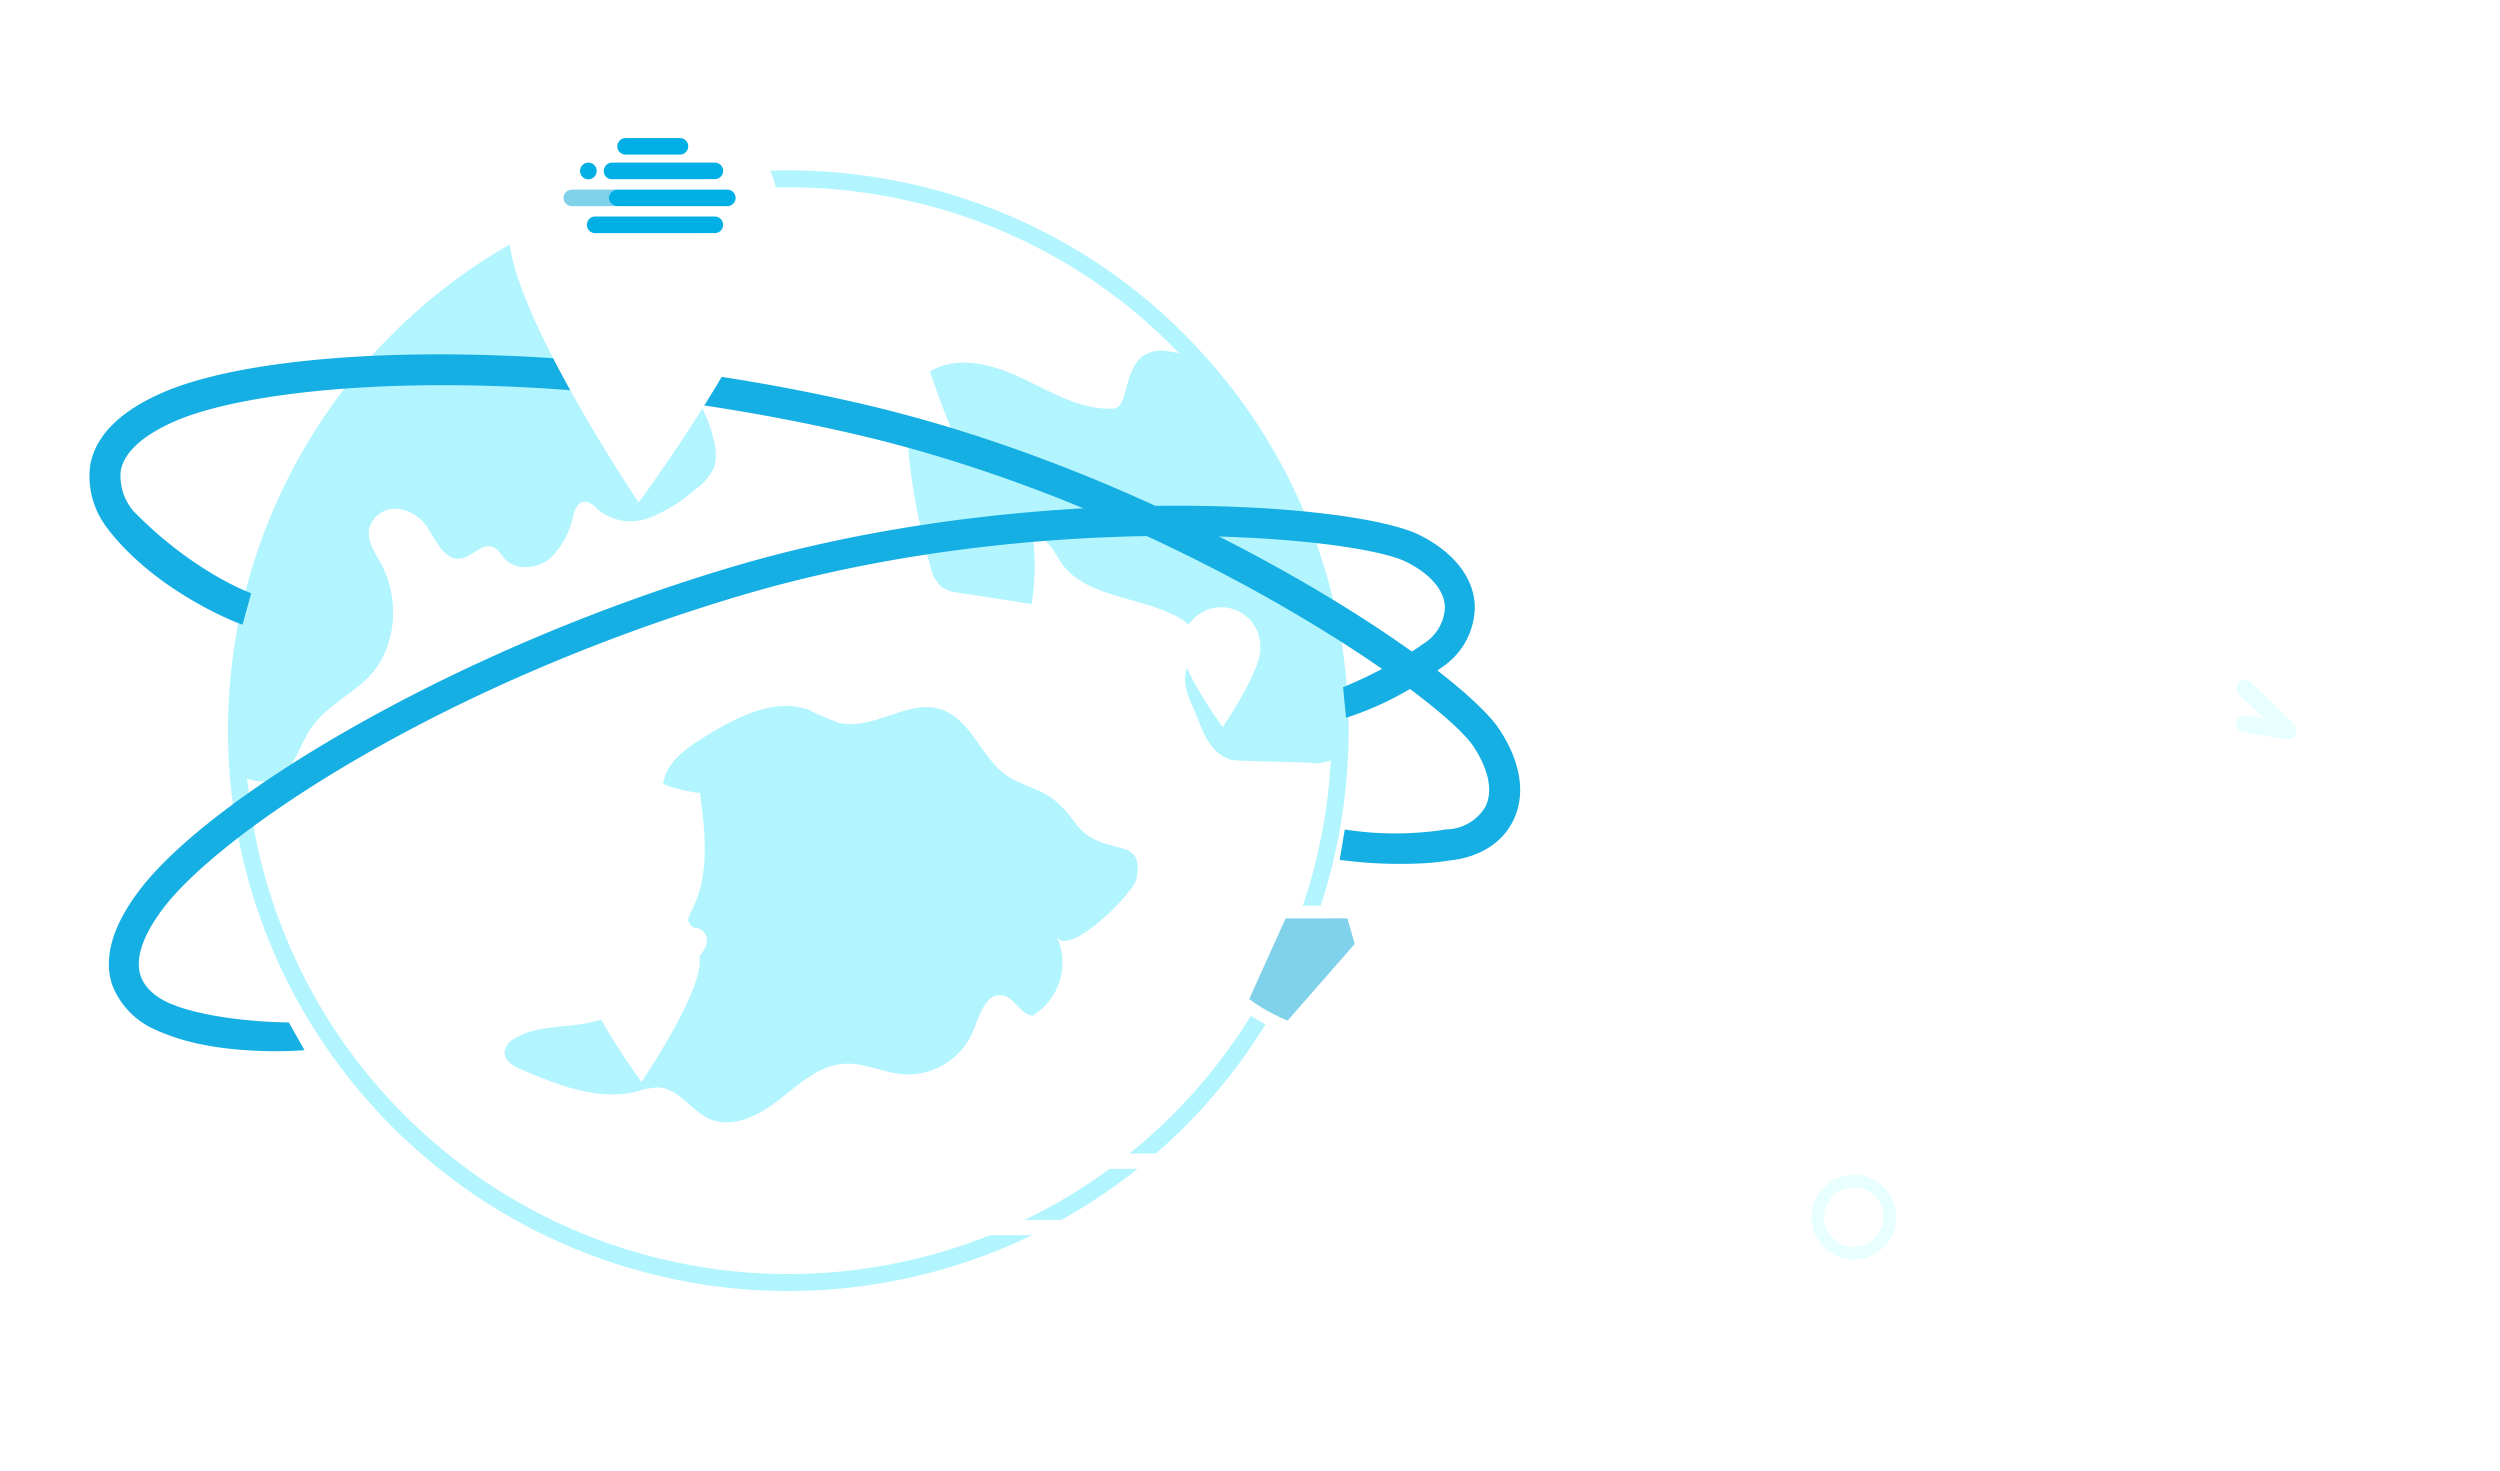 <svg xmlns="http://www.w3.org/2000/svg" xmlns:xlink="http://www.w3.org/1999/xlink" width="294.522" height="173.321" viewBox="0 0 294.522 173.321">
  <defs>
    <filter id="Caminho_6680" x="58.397" y="97.375" width="32.675" height="40.185" filterUnits="userSpaceOnUse">
      <feOffset dy="3" input="SourceAlpha"/>
      <feGaussianBlur stdDeviation="3" result="blur"/>
      <feFlood flood-opacity="0.161"/>
      <feComposite operator="in" in2="blur"/>
      <feComposite in="SourceGraphic"/>
    </filter>
    <filter id="União_15" x="1.512" y="10.535" width="184.305" height="162.786" filterUnits="userSpaceOnUse">
      <feOffset dy="3" input="SourceAlpha"/>
      <feGaussianBlur stdDeviation="3" result="blur-2"/>
      <feFlood flood-opacity="0.161"/>
      <feComposite operator="in" in2="blur-2"/>
      <feComposite in="SourceGraphic"/>
    </filter>
    <filter id="União_14" x="0" y="21.009" width="189.217" height="103.723" filterUnits="userSpaceOnUse">
      <feOffset dy="3" input="SourceAlpha"/>
      <feGaussianBlur stdDeviation="3" result="blur-3"/>
      <feFlood flood-opacity="0.161"/>
      <feComposite operator="in" in2="blur-3"/>
      <feComposite in="SourceGraphic"/>
    </filter>
    <filter id="Caminho_6679" x="51.363" y="0" width="50.875" height="67.703" filterUnits="userSpaceOnUse">
      <feOffset dy="3" input="SourceAlpha"/>
      <feGaussianBlur stdDeviation="3" result="blur-4"/>
      <feFlood flood-opacity="0.161"/>
      <feComposite operator="in" in2="blur-4"/>
      <feComposite in="SourceGraphic"/>
    </filter>
    <filter id="Caminho_6709" x="129.762" y="63.325" width="27.467" height="32.313" filterUnits="userSpaceOnUse">
      <feOffset dy="3" input="SourceAlpha"/>
      <feGaussianBlur stdDeviation="3" result="blur-5"/>
      <feFlood flood-opacity="0.161"/>
      <feComposite operator="in" in2="blur-5"/>
      <feComposite in="SourceGraphic"/>
    </filter>
  </defs>
  <g id="ilustração_latencia" data-name="ilustração latencia" transform="translate(-346.603 -2081.615)">
    <g id="Grupo_908" data-name="Grupo 908" transform="translate(153.784 1760.015) rotate(7)">
      <path id="Caminho_6672" data-name="Caminho 6672" d="M392.667,387.971c.069-.214.151-.424.218-.638.118-.379.214-.769.326-1.15.187-.645.385-1.285.553-1.939.025-.1.041-.2.065-.292a64.794,64.794,0,0,0,1.644-9.305c.022-.217.032-.44.052-.657.08-.878.154-1.754.2-2.642q.084-1.663.084-3.35c0-.225-.012-.446-.014-.671a64.089,64.089,0,0,0-1.086-11.237c-.076-.423-.141-.739-.2-.983a64.845,64.845,0,0,0-17.629-32.951c-.081-.082-.165-.157-.247-.238-.721-.719-1.464-1.418-2.219-2.1-.13-.123-.261-.246-.391-.362-.03-.027-.061-.052-.091-.077q-1.981-1.761-4.108-3.358a65.137,65.137,0,0,0-6.474-4.307c.034.029.064.063.1.093-.247-.143-.487-.3-.736-.437-.262-.167-.534-.314-.807-.46a64.591,64.591,0,0,0-26.446-7.74c-1.54-.116-3.09-.167-4.661-.167a64.993,64.993,0,0,0-43.148,113.618c.056.053.129.109.194.165.613.542,1.233,1.074,1.867,1.592.179.146.363.286.544.431.542.433,1.088.862,1.645,1.279.248.186.5.364.753.546.5.363,1,.727,1.516,1.076.3.206.605.4.91.6.473.311.945.622,1.426.921.343.213.69.42,1.036.628.453.27.905.536,1.365.8.379.214.766.423,1.148.629.439.237.878.467,1.323.693.411.21.827.416,1.243.616s.856.409,1.288.605.884.4,1.331.588c.414.178.83.347,1.248.516.472.19.946.382,1.424.561.4.152.808.292,1.214.434.5.178,1,.356,1.509.521.386.126.775.246,1.165.365.534.163,1.07.323,1.61.472.365.1.733.191,1.1.286.571.148,1.141.3,1.72.428.335.077.676.146,1.013.218.615.13,1.232.256,1.853.37.293.054.588.1.882.146.672.112,1.343.224,2.022.315.217.029.433.053.651.081.76.095,1.523.184,2.291.253.047,0,.093.006.138.011,1.884.164,3.791.259,5.716.259a65.038,65.038,0,0,0,61.872-45.046Z" transform="translate(2.447 1.812)" fill="none" stroke="#b3f5ff" stroke-width="2"/>
      <path id="Caminho_6706" data-name="Caminho 6706" d="M364.038,318.024l-.062-.04h0c-.321-.2-.637-.41-.962-.605q-1.024-.622-2.069-1.2a11.958,11.958,0,0,0-2.084-.2,4.09,4.09,0,0,0-2.6.711c-2.421,1.8-1.145,6.459-2.937,6.771-3.746.664-7.447-1.014-11.06-2.217s-7.941-1.846-10.942.517q1.948,4.1,4.255,8.05c-.5.413-1,.837-1.5,1.261a6.193,6.193,0,0,0-4.581-1.9,75.388,75.388,0,0,0,4.684,15.387,4.424,4.424,0,0,0,1.652,2.267,4.59,4.59,0,0,0,2.078.4c2.877.085,5.758.184,8.648.277a30.794,30.794,0,0,0-.761-7.728c1.308-.619,2.449,1.014,3.351,2.157,3.379,4.244,10.149,2.954,15.118,5.181,1.215.54,2.46,1.558,2.4,2.891-.043.952-.74,1.749-1,2.654-.474,1.611.427,3.265,1.291,4.7,1.325,2.2,2.3,4.972,5.124,5.471.9.159,9.654-.948,9.676-.736a7.552,7.552,0,0,0,1.061-.231,6.676,6.676,0,0,0,2.029-1.047,64.736,64.736,0,0,0-.822-6.449c-.039-.207-.1-.419-.139-.636-.163-.869-.336-1.735-.532-2.6-.258-1.081-.534-2.157-.846-3.243-.061-.212-.142-.418-.206-.639a65.032,65.032,0,0,0-4.143-10.5c-.2-.39-.356-.664-.462-.886a48.067,48.067,0,0,0-10.524-14.72" transform="translate(13.326 4.027)" fill="#b3f5ff"/>
      <path id="Caminho_6677" data-name="Caminho 6677" d="M318.053,335.154a5.445,5.445,0,0,1,.282,2.8,6.669,6.669,0,0,1-1.933,2.87,18.386,18.386,0,0,1-4.873,3.912,6.131,6.131,0,0,1-6-.105c-.61-.422-1.277-1.03-1.991-.8s-.9,1.124-1,1.874a9.269,9.269,0,0,1-2.131,5.282c-1.359,1.37-3.76,1.874-5.237.632-.492-.421-.89-1.019-1.51-1.194-1.383-.388-2.354,1.487-3.749,1.815-1.8.41-2.987-1.721-4.2-3.127a4.9,4.9,0,0,0-3.854-1.8,3.18,3.18,0,0,0-2.975,2.729c-.094,1.465,1.019,2.7,1.874,3.889,2.963,4.147,3.08,10.354-.34,14.138-1.886,2.084-4.287,3.736-5.565,6.336-1.3,2.635-1.393,6.56-5.271,6.759a4.254,4.254,0,0,1-2.53-.725,65.057,65.057,0,0,1,45.362-75.168c3.538-.753,8.307,2.474,3.906,5.464a38.383,38.383,0,0,0-3.585,2.123c-2.654,2.261-3.27,5.285-6.535,6.89-3.592,1.767-3.275,3.81.8,4.889A16.166,16.166,0,0,1,318.053,335.154Z" transform="translate(2.447 2.181)" fill="#b3f5ff"/>
      <path id="Caminho_6678" data-name="Caminho 6678" d="M343.442,354.645c-4.087-1.226-7.954,3.469-12.187,2.933a34.424,34.424,0,0,1-3.612-1.057c-4.279-1.023-8.412,1.884-11.855,4.623-2,1.595-4.193,3.559-4.163,6.118a16.477,16.477,0,0,0,4.429.525c1.187,4.584,2.361,9.524.678,13.951-.233.611-.434,1.472.144,1.777a2.923,2.923,0,0,0,.961.112,1.615,1.615,0,0,1,1.11,1.974,4.671,4.671,0,0,1-1.37,2.1c-3.314,3.491-6.826,7.11-11.4,8.6-2.782.907-5.935,1.026-8.242,2.825a2.195,2.195,0,0,0-1.026,1.749c.078,1.034,1.268,1.542,2.264,1.828,4.5,1.289,9.38,2.568,13.753.9a8.873,8.873,0,0,1,2.538-.8c2.361-.149,4.079,2.244,6.341,2.942,2.852.879,5.768-1.1,7.878-3.208s4.2-4.614,7.132-5.161c2.342-.437,4.73.493,7.109.383a8.378,8.378,0,0,0,7.523-6.173c.471-1.9.961-4.623,2.916-4.481,1.445.105,2.349,1.989,3.8,1.925a7.325,7.325,0,0,0,1.641-9.61c1.653,2.454,8.383-6.13,8.511-7.839.327-4.333-2.4-2.96-5.436-4.038-1.982-.7-2.3-1.588-3.771-2.877-2.361-2.073-3.511-1.911-6.383-2.875C348.708,360.45,347.334,355.811,343.442,354.645Z" transform="translate(7.761 10.596)" fill="#b3f5ff"/>
      <g transform="matrix(0.99, -0.12, 0.12, 0.99, 230.57, 295.7)" filter="url(#Caminho_6680)">
        <path id="Caminho_6680-2" data-name="Caminho 6680" d="M316.235,380.9a7.147,7.147,0,0,0-14.294,0c0,.225.013.446.033.665-.033,3.989,7.115,14.128,7.115,14.128s7.146-10.139,7.146-14.128C316.223,381.35,316.235,381.129,316.235,380.9Z" transform="matrix(1, -0.02, 0.02, 1, -241.02, -264.81)" fill="#fff"/>
      </g>
      <path id="Caminho_6681" data-name="Caminho 6681" d="M373.234,338.833c.155.409.3.818.45,1.23C373.537,339.653,373.389,339.24,373.234,338.833Z" transform="translate(20.796 7.931)" fill="#b2d4ff"/>
      <path id="Caminho_6682" data-name="Caminho 6682" d="M365.339,324.706c.288.375.576.749.856,1.13C365.915,325.455,365.627,325.081,365.339,324.706Z" transform="translate(19.448 5.519)" fill="#b2d4ff"/>
      <path id="Caminho_6683" data-name="Caminho 6683" d="M370.18,332.154c.049.092.1.185.145.277C370.276,332.339,370.229,332.246,370.18,332.154Z" transform="translate(20.274 6.79)" fill="#b2d4ff"/>
      <g transform="matrix(0.99, -0.12, 0.12, 0.99, 230.57, 295.7)" filter="url(#União_15)">
        <path id="União_15-2" data-name="União 15" d="M8.551,103.919V103.9a9.455,9.455,0,0,1-6.8-3.274c-2.07-2.654-2.3-6.538-.693-11.545,4.189-13.036,25.168-38.56,53.024-58.707C83.435,9.145,120.793-1.079,129.38.09c4.408.6,7.514,2.6,8.748,5.614a8.622,8.622,0,0,1-1.34,8.308,36.4,36.4,0,0,1-8.577,9.182L126.7,19.913a51.452,51.452,0,0,0,6.984-7.573l-.018-.014q.113-.146.218-.292v0h0a5.254,5.254,0,0,0,.991-5c-.74-1.807-2.86-3.038-5.972-3.461-6.635-.906-43.052,8.16-72.768,29.653C26.086,54.958,7.791,79.6,4.4,90.158c-1.211,3.768-1.174,6.636.109,8.3,1.644,2.129,5.01,1.965,5.044,1.965v.021c5.743.069,13.207-2.531,13.207-2.531l2.816,2.468s-7.978,3.6-15.175,3.6C9.792,103.973,9.177,103.956,8.551,103.919Z" transform="matrix(0.95, 0.33, -0.33, 0.95, 45, 17.21)" fill="#16afe4" stroke="rgba(0,0,0,0)" stroke-miterlimit="10" stroke-width="1"/>
      </g>
      <path id="Caminho_6684" data-name="Caminho 6684" d="M372.569,337.163c.135.323.265.649.395.975C372.834,337.813,372.7,337.486,372.569,337.163Z" transform="translate(20.682 7.646)" fill="#b2d4ff"/>
      <g transform="matrix(0.99, -0.12, 0.12, 0.99, 230.57, 295.7)" filter="url(#União_14)">
        <path id="União_14-2" data-name="União 14" d="M142.635,69.229l.908-3.509a38.474,38.474,0,0,0,11.536,1.065v-.024c.113,0,.225,0,.336,0l.046,0v0a5.47,5.47,0,0,0,4.8-2.248c1.062-1.738.792-4.284-.757-7.169-3.316-6.17-33.212-31.273-69.414-43.079C53.473,2.327,21.622,2.09,10.7,5.734c-3.9,1.3-6.279,3.1-6.883,5.2a6.36,6.36,0,0,0,1.049,4.9C11.155,23.55,17.706,26.665,17.83,26.686l-1.345,3.6C16.21,30.22,6.867,25.72,1.71,17.717l.014-.009A9.926,9.926,0,0,1,.3,9.954c.955-3.381,4.067-5.973,9.249-7.7,13.489-4.5,47.724-2.542,81.662,8.527,35.767,11.665,67.216,36.86,71.5,44.825,2.2,4.088,2.428,7.937.655,10.838-1.525,2.493-4.339,3.93-7.781,3.991q-1.221.077-2.373.076l-.285,0A53.688,53.688,0,0,1,142.635,69.229Z" transform="matrix(1, -0.09, 0.09, 1, 9.56, 41.95)" fill="#16afe4" stroke="rgba(0,0,0,0)" stroke-miterlimit="10" stroke-width="1"/>
      </g>
      <g transform="matrix(0.99, -0.12, 0.12, 0.99, 230.57, 295.7)" filter="url(#Caminho_6679)">
        <path id="Caminho_6679-2" data-name="Caminho 6679" d="M320.288,308.4a16.011,16.011,0,0,0-32.022,0c0,.5.026,1,.071,1.49h-.071c0,8.935,16.009,31.651,16.009,31.651s16.013-22.715,16.013-31.651h-.071C320.262,309.4,320.288,308.9,320.288,308.4Z" transform="matrix(1, 0.02, -0.02, 1, -221.9, -291.38)" fill="#fff"/>
      </g>
      <circle id="Elipse_221" data-name="Elipse 221" cx="12.66" cy="12.66" r="12.66" transform="matrix(0.122, -0.993, 0.993, 0.122, 295.555, 319.658)" fill="none"/>
      <path id="Caminho_6685" data-name="Caminho 6685" d="M364.068,323.113q.534.645,1.054,1.3C364.776,323.975,364.424,323.543,364.068,323.113Z" transform="translate(19.231 5.246)" fill="#b2d4ff"/>
      <path id="Caminho_6686" data-name="Caminho 6686" d="M371.847,335.507c.112.247.22.5.329.743C372.067,336,371.959,335.754,371.847,335.507Z" transform="translate(20.559 7.363)" fill="#b2d4ff"/>
      <path id="Caminho_6687" data-name="Caminho 6687" d="M371.139,334.009c-.023-.049-.05-.1-.074-.145.095.191.185.384.277.575C371.273,334.3,371.209,334.151,371.139,334.009Z" transform="translate(20.426 7.082)" fill="#b2d4ff"/>
      <path id="Caminho_6688" data-name="Caminho 6688" d="M366.631,326.456c.2.28.4.558.595.841C367.031,327.013,366.829,326.736,366.631,326.456Z" transform="translate(19.668 5.817)" fill="#b2d4ff"/>
      <path id="Caminho_6689" data-name="Caminho 6689" d="M373.842,340.519q.253.738.487,1.483C374.171,341.506,374.011,341.011,373.842,340.519Z" transform="translate(20.9 8.219)" fill="#b2d4ff"/>
      <path id="Caminho_6690" data-name="Caminho 6690" d="M362.778,321.612q.632.708,1.243,1.437Q363.41,322.32,362.778,321.612Z" transform="translate(19.01 4.99)" fill="#b2d4ff"/>
      <path id="Caminho_6691" data-name="Caminho 6691" d="M375.348,345.744q.23.975.428,1.961Q375.578,346.718,375.348,345.744Z" transform="translate(21.157 9.111)" fill="#b2d4ff"/>
      <path id="Caminho_6692" data-name="Caminho 6692" d="M374.9,343.966q.253.931.477,1.872Q375.15,344.9,374.9,343.966Z" transform="translate(21.08 8.808)" fill="#b2d4ff"/>
      <path id="Caminho_6693" data-name="Caminho 6693" d="M374.4,342.228q.26.848.5,1.706C374.734,343.362,374.57,342.794,374.4,342.228Z" transform="translate(20.995 8.511)" fill="#b2d4ff"/>
      <path id="Caminho_6694" data-name="Caminho 6694" d="M362.736,321.564c.019.023.033.037.049.056Z" transform="translate(19.003 4.982)" fill="#2684ff"/>
      <path id="Caminho_6695" data-name="Caminho 6695" d="M363.84,322.839c.09.107.178.214.267.321C364.018,323.053,363.93,322.946,363.84,322.839Z" transform="translate(19.192 5.2)" fill="#2684ff"/>
      <path id="Caminho_6696" data-name="Caminho 6696" d="M364.968,324.224c.146.186.289.376.434.564C365.257,324.6,365.114,324.41,364.968,324.224Z" transform="translate(19.384 5.436)" fill="#2684ff"/>
      <path id="Caminho_6697" data-name="Caminho 6697" d="M366.07,325.671c.222.3.439.611.657.919C366.509,326.283,366.292,325.974,366.07,325.671Z" transform="translate(19.573 5.683)" fill="#2684ff"/>
      <path id="Caminho_6698" data-name="Caminho 6698" d="M374.258,341.786c.054.172.109.344.163.517C374.368,342.13,374.312,341.958,374.258,341.786Z" transform="translate(20.971 8.435)" fill="#2684ff"/>
      <path id="Caminho_6699" data-name="Caminho 6699" d="M371.195,334.116c-.288-.58-.587-1.154-.891-1.725" transform="translate(20.296 6.831)" fill="#2684ff"/>
      <path id="Caminho_6700" data-name="Caminho 6700" d="M374.821,343.685c.029.11.061.219.09.329C374.882,343.9,374.85,343.8,374.821,343.685Z" transform="translate(21.067 8.76)" fill="#2684ff"/>
      <path id="Caminho_6701" data-name="Caminho 6701" d="M375.3,345.565c.018.07.034.139.05.21C375.339,345.7,375.323,345.635,375.3,345.565Z" transform="translate(21.15 9.081)" fill="#2684ff"/>
      <path id="Caminho_6702" data-name="Caminho 6702" d="M373.618,339.884c.089.247.177.494.262.743C373.8,340.378,373.706,340.132,373.618,339.884Z" transform="translate(20.861 8.11)" fill="#2684ff"/>
      <path id="Caminho_6703" data-name="Caminho 6703" d="M373.234,338.833" transform="translate(20.796 7.931)" fill="#2684ff"/>
      <path id="Caminho_6704" data-name="Caminho 6704" d="M371.847,335.507" transform="translate(20.559 7.363)" fill="#2684ff"/>
      <path id="Caminho_6705" data-name="Caminho 6705" d="M372.128,336.142c.176.4.349.795.516,1.2C372.478,336.937,372.3,336.539,372.128,336.142Z" transform="translate(20.607 7.471)" fill="#2684ff"/>
      <g transform="matrix(0.99, -0.12, 0.12, 0.99, 230.57, 295.7)" filter="url(#Caminho_6709)">
        <path id="Caminho_6709-2" data-name="Caminho 6709" d="M371.353,345.985a4.61,4.61,0,1,0-9.221,0c0,.145.007.288.02.43-.02,2.573,4.591,9.114,4.591,9.114s4.61-6.541,4.61-9.114C371.346,346.273,371.353,346.13,371.353,345.985Z" transform="matrix(1, -0.02, 0.02, 1, -229.27, -265.52)" fill="#fff"/>
      </g>
      <ellipse id="Elipse_2" data-name="Elipse 2" cx="0.981" cy="0.987" rx="0.981" ry="0.987" transform="translate(300.736 306.387) rotate(-7)" fill="#00afe6"/>
      <path id="Caminho_26" data-name="Caminho 26" d="M.973,1.947A.973.973,0,1,1,.973,0H7.379a.973.973,0,1,1,0,1.947Z" transform="translate(304.742 302.984) rotate(-7)" fill="#00afe6"/>
      <path id="Caminho_27" data-name="Caminho 27" d="M.913,1.954a.94.94,0,0,1-.66-.3A1,1,0,0,1,.913,0H13.148a.975.975,0,0,1,0,1.947Z" transform="translate(303.503 306.053) rotate(-7)" fill="#00afe6"/>
      <path id="Caminho_28" data-name="Caminho 28" d="M1.043,1.952a.969.969,0,0,1-.9-.465.981.981,0,0,1,0-1.02A.969.969,0,0,1,1.043,0H15a.969.969,0,0,1,.9.465.981.981,0,0,1,0,1.02.969.969,0,0,1-.9.465Z" transform="translate(302.309 312.599) rotate(-7)" fill="#00afe6"/>
      <path id="Caminho_29" data-name="Caminho 29" d="M6.312,1.947H.973A.973.973,0,1,1,.973,0H6.312a.973.973,0,1,0,0,1.947Z" transform="translate(299.2 309.786) rotate(-7)" fill="#80d2eb"/>
      <path id="Caminho_30" data-name="Caminho 30" d="M.973,1.947A.973.973,0,1,1,.973,0H13.951a.973.973,0,1,1,0,1.947Z" transform="translate(304.498 309.135) rotate(-7)" fill="#00afe6"/>
    </g>
    <g id="Grupo_909" data-name="Grupo 909" transform="translate(-67 -145)">
      <g id="Grupo_206" data-name="Grupo 206" transform="translate(561.808 2370.335)">
        <path id="Caminho_493" data-name="Caminho 493" d="M198.769,105.973h-24.51a.9.9,0,1,1,0-1.8h24.51a.9.9,0,1,1,0,1.8Z" transform="translate(-166.817 -104.177)" fill="#fff"/>
        <path id="Caminho_494" data-name="Caminho 494" d="M165.82,105.973h-3.127a.9.9,0,0,1,0-1.8h3.127a.9.9,0,1,1,0,1.8Z" transform="translate(-161.795 -104.177)" fill="#fff"/>
      </g>
      <g id="Grupo_208" data-name="Grupo 208" transform="translate(578.548 2362.252)">
        <path id="Caminho_497" data-name="Caminho 497" d="M212.484,67.153H196.361a.9.9,0,1,1,0-1.8h16.124a.9.9,0,1,1,0,1.8Z" transform="translate(-186.103 -65.357)" fill="#fff"/>
        <path id="Caminho_498" data-name="Caminho 498" d="M183.83,67.153H179.82a.9.9,0,1,1,0-1.8h4.011a.9.9,0,1,1,0,1.8Z" transform="translate(-178.921 -65.357)" fill="#fff"/>
      </g>
      <g id="Grupo_210" data-name="Grupo 210" transform="translate(587.201 2375.95)">
        <path id="Caminho_501" data-name="Caminho 501" d="M161.419,173.084h-7.5a.9.9,0,1,1,0-1.8h7.5a.9.9,0,1,1,0,1.8Z" transform="translate(-148.934 -171.288)" fill="#fff"/>
        <path id="Caminho_502" data-name="Caminho 502" d="M147.367,173.084H146.7a.9.9,0,1,1,0-1.8h.668a.9.9,0,1,1,0,1.8Z" transform="translate(-145.8 -171.288)" fill="#fff"/>
      </g>
      <g id="Grupo_212" data-name="Grupo 212" transform="translate(553.607 2286.349)">
        <path id="Caminho_473" data-name="Caminho 473" d="M221.135,154.969a4.686,4.686,0,0,1,0-9.373.9.9,0,1,1,0,1.8,2.883,2.883,0,0,0,0,5.765.9.9,0,0,1,0,1.8Z" transform="translate(-149.387 -78.915)" fill="#fff"/>
        <path id="Caminho_474" data-name="Caminho 474" d="M202.591,138.091c-.027,0-.055,0-.083,0-3.468-.352-8.209-2.828-10.163-6.72a.812.812,0,0,1,1.451-.728c1.8,3.585,6.274,5.569,8.877,5.834a.811.811,0,0,1-.081,1.619Z" transform="translate(-141.822 -74.008)" fill="#fff"/>
        <path id="Caminho_475" data-name="Caminho 475" d="M264.271,137.318a.9.9,0,0,1-.752-1.4,12.387,12.387,0,0,0-1.585-15.57.9.9,0,0,1,1.276-1.276,14.19,14.19,0,0,1,1.814,17.84A.9.9,0,0,1,264.271,137.318Z" transform="translate(-161.204 -71.915)" fill="#fff"/>
        <path id="Caminho_476" data-name="Caminho 476" d="M214.654,150.506a.9.9,0,0,1-.357-.074,14.273,14.273,0,0,1-8.136-9.583.9.9,0,0,1,1.751-.437,12.456,12.456,0,0,0,7.1,8.363.9.9,0,0,1-.359,1.73Z" transform="translate(-146.691 -77.382)" fill="#fff"/>
        <path id="Caminho_478" data-name="Caminho 478" d="M229.028,154.675a34.133,34.133,0,0,1-8.93-1.183.9.9,0,0,1,.472-1.742,32.312,32.312,0,0,0,8.458,1.121c9.87,0,19.717-4.62,23.416-10.985a.9.9,0,1,1,1.559.906C250,149.678,239.5,154.675,229.028,154.675Z" transform="translate(-150.166 -77.828)" fill="#fff"/>
        <path id="Caminho_479" data-name="Caminho 479" d="M223.717,120.246H142.669a.764.764,0,1,1,0-1.523h81.048a.764.764,0,1,1,0,1.523Z" transform="translate(-122.09 -71.892)" fill="#fff"/>
        <path id="Caminho_480" data-name="Caminho 480" d="M239.591,141.534h-32.1a.9.9,0,1,1,0-1.8h32.1a.9.9,0,0,1,0,1.8Z" transform="translate(-146.808 -77.383)" fill="#fff"/>
        <path id="Caminho_482" data-name="Caminho 482" d="M230.632,147.4h-8.552a.9.9,0,1,1,0-1.8h8.552a.9.9,0,0,1,0,1.8Z" transform="translate(-150.623 -78.915)" fill="#fff"/>
        <g id="Grupo_205" data-name="Grupo 205" transform="translate(102.604 11.242)">
          <path id="Caminho_486" data-name="Caminho 486" d="M271.661,121.53a.952.952,0,0,1-.939-1.117.943.943,0,0,1,.39-.616l2.832-1.993a.95.95,0,0,1,1.328.23.952.952,0,0,1-.23,1.328l-2.833,1.993A.956.956,0,0,1,271.661,121.53Z" transform="translate(-266.17 -82.848)" fill="#fff"/>
          <path id="Caminho_487" data-name="Caminho 487" d="M265.518,115.1a.953.953,0,0,1-.939-1.117.941.941,0,0,1,.39-.615l1.516-1.067a.953.953,0,1,1,1.1,1.558l-1.516,1.067A.955.955,0,0,1,265.518,115.1Z" transform="translate(-264.565 -81.41)" fill="#fff"/>
          <path id="Caminho_488" data-name="Caminho 488" d="M282.64,105.486q-.584,0-1.171-.039a17.471,17.471,0,0,1,1.136-34.9c.387,0,.777.013,1.168.039a17.471,17.471,0,0,1-1.133,34.9Zm-.03-33.2a15.729,15.729,0,0,0-1.027,31.423c.353.023.7.034,1.049.034A15.729,15.729,0,0,0,283.66,72.32C283.307,72.3,282.958,72.286,282.611,72.286Z" transform="translate(-264.718 -70.543)" fill="#fff"/>
          <path id="Caminho_490" data-name="Caminho 490" d="M304.763,117.609a8.422,8.422,0,0,1-5.747-2.912.692.692,0,0,1,1.047-.9,7.09,7.09,0,0,0,10.563.194.692.692,0,0,1,1.013.943A8.433,8.433,0,0,1,304.763,117.609Z" transform="translate(-273.524 -81.783)" fill="#fff"/>
          <path id="Caminho_491" data-name="Caminho 491" d="M317.615,107.726a15.934,15.934,0,0,1-8.308-3.13.692.692,0,1,1,.83-1.107,14.6,14.6,0,0,0,15.472,1.259.692.692,0,0,1,.64,1.227A15.936,15.936,0,0,1,317.615,107.726Z" transform="translate(-276.185 -79.117)" fill="#fff"/>
          <path id="Caminho_492" data-name="Caminho 492" d="M304.684,112.543a26.415,26.415,0,0,1-4.251-.689.692.692,0,1,1,.332-1.343,24.993,24.993,0,0,0,4.028.652,24.667,24.667,0,0,0,19.733-7.466.692.692,0,0,1,.994.962A26.045,26.045,0,0,1,304.684,112.543Z" transform="translate(-273.801 -79.152)" fill="#fff"/>
          <path id="Caminho_6392" data-name="Caminho 6392" d="M5.344,4.752S-.28,0,.011,0,5.125.562,5.125.562" transform="translate(26.936 15.137) rotate(-177)" fill="none" stroke="#e8ffff" stroke-linecap="round" stroke-width="2"/>
        </g>
        <path id="Caminho_6633" data-name="Caminho 6633" d="M16.858,3.827c-1.033-.913-1.129-1.4-2.082-1.882-.4-.172-.44-.309,0-.48,10.374-4.083,23.455.666,30.188,10.544.007.048.581.857.581.857A24.953,24.953,0,0,0,37.127,14.7c-3.641,1.7-4.253,2.848-6.5,5.717-6.965-5.662-20.22-11.3-30.512-5.15-.916.824,3.926-5.288,5-6.3S8.9,4.629,16.858,3.827Z" transform="matrix(0.951, -0.309, 0.309, 0.951, 68.876, 14.074)" fill="none" stroke="#fff" stroke-width="2" fill-rule="evenodd"/>
        <path id="Caminho_6710" data-name="Caminho 6710" d="M491.141,2205.1l4.8,1.534,8.259-9.444-1.1-3.875H496.45Z" transform="translate(-484.609 -2145.719)" fill="#80d2eb"/>
        <g id="Grupo_655" data-name="Grupo 655" transform="translate(0.741 45.925) rotate(2)">
          <path id="Caminho_6631" data-name="Caminho 6631" d="M.029,3.33C.581,8.325,6.746,15.448,18.275,16.447a8.381,8.381,0,0,1-3.408,2.65c-.551.261-.6.434,0,.651C29.4,25,50.27,15.723,52.476,0,42.348.162,44.807.377,30.9.754s-28.7,1-28.7,1C.667,2.1-.171,1.549.029,3.33Z" transform="translate(0 0)" fill="none" stroke="#fff" stroke-width="1.5" fill-rule="evenodd"/>
        </g>
      </g>
      <path id="Subtração_1" data-name="Subtração 1" d="M12.583,21.875a12.286,12.286,0,0,1-4.9-1.008,12.534,12.534,0,0,1-4-2.751,12.819,12.819,0,0,1-2.7-4.08,13.117,13.117,0,0,1,0-9.99A12.824,12.824,0,0,1,3.653,0a4.773,4.773,0,0,0,1.8.982,21.46,21.46,0,0,0,7.418,1.032c3.251,0,7.336-.216,9.048-.823l.483-.171a12.834,12.834,0,0,1,1.771,3.027,13.109,13.109,0,0,1,0,9.99,12.8,12.8,0,0,1-2.7,4.08,12.529,12.529,0,0,1-4,2.751A12.286,12.286,0,0,1,12.583,21.875Z" transform="translate(618.873 2360.447)" fill="none" stroke="#fff" stroke-linecap="round" stroke-width="2"/>
      <g id="Elipse_168" data-name="Elipse 168" transform="translate(627 2365)" fill="none" stroke="#e8ffff" stroke-linecap="round" stroke-linejoin="round" stroke-width="1.5">
        <circle cx="5" cy="5" r="5" stroke="none"/>
        <circle cx="5" cy="5" r="4.25" fill="none"/>
      </g>
      <path id="Subtração_2" data-name="Subtração 2" d="M7.316,13.454a6.964,6.964,0,0,1-2.847-.6A7.267,7.267,0,0,1,2.143,11.2,7.7,7.7,0,0,1,.574,8.761a8.072,8.072,0,0,1,0-5.981A7.722,7.722,0,0,1,1.9.6c.51.134.953.255,1.315.36a13.763,13.763,0,0,0,4.17.441A10.625,10.625,0,0,0,11.494.276c.248-.108.462-.2.652-.276.119.11.234.224.342.338A7.669,7.669,0,0,1,14.057,2.78a8.072,8.072,0,0,1,0,5.981A7.669,7.669,0,0,1,12.488,11.2a7.267,7.267,0,0,1-2.326,1.647A6.964,6.964,0,0,1,7.316,13.454Z" transform="matrix(0.035, 0.999, -0.999, 0.035, 620.012, 2363.589)" fill="none" stroke="#fff" stroke-linecap="round" stroke-width="2"/>
      <g id="Elipse_169" data-name="Elipse 169" transform="translate(640.253 2369.301) rotate(-39)" fill="none" stroke="#fff" stroke-linecap="round" stroke-linejoin="round" stroke-width="2">
        <ellipse cx="6.757" cy="6.757" rx="6.757" ry="6.757" stroke="none"/>
        <ellipse cx="6.757" cy="6.757" rx="5.757" ry="5.757" fill="none"/>
      </g>
      <g id="Grupo_910" data-name="Grupo 910" transform="translate(529.403 2362.513)">
        <path id="Caminho_493-2" data-name="Caminho 493" d="M198.769,105.973h-24.51a.9.9,0,1,1,0-1.8h24.51a.9.9,0,1,1,0,1.8Z" transform="translate(-166.817 -104.177)" fill="#fff"/>
        <path id="Caminho_494-2" data-name="Caminho 494" d="M165.82,105.973h-3.127a.9.9,0,0,1,0-1.8h3.127a.9.9,0,1,1,0,1.8Z" transform="translate(-161.795 -104.177)" fill="#fff"/>
      </g>
      <g id="Grupo_911" data-name="Grupo 911" transform="translate(531.638 2375.922)">
        <path id="Caminho_493-3" data-name="Caminho 493" d="M198.769,105.973h-24.51a.9.9,0,1,1,0-1.8h24.51a.9.9,0,1,1,0,1.8Z" transform="translate(-166.817 -104.177)" fill="#fff"/>
        <path id="Caminho_494-3" data-name="Caminho 494" d="M165.82,105.973h-3.127a.9.9,0,0,1,0-1.8h3.127a.9.9,0,1,1,0,1.8Z" transform="translate(-161.795 -104.177)" fill="#fff"/>
      </g>
      <g id="Grupo_912" data-name="Grupo 912" transform="translate(507.055 2370.335)">
        <path id="Caminho_493-4" data-name="Caminho 493" d="M198.769,105.973h-24.51a.9.9,0,1,1,0-1.8h24.51a.9.9,0,1,1,0,1.8Z" transform="translate(-166.817 -104.177)" fill="#fff"/>
        <path id="Caminho_494-4" data-name="Caminho 494" d="M165.82,105.973h-3.127a.9.9,0,0,1,0-1.8h3.127a.9.9,0,1,1,0,1.8Z" transform="translate(-161.795 -104.177)" fill="#fff"/>
      </g>
    </g>
  </g>
</svg>
